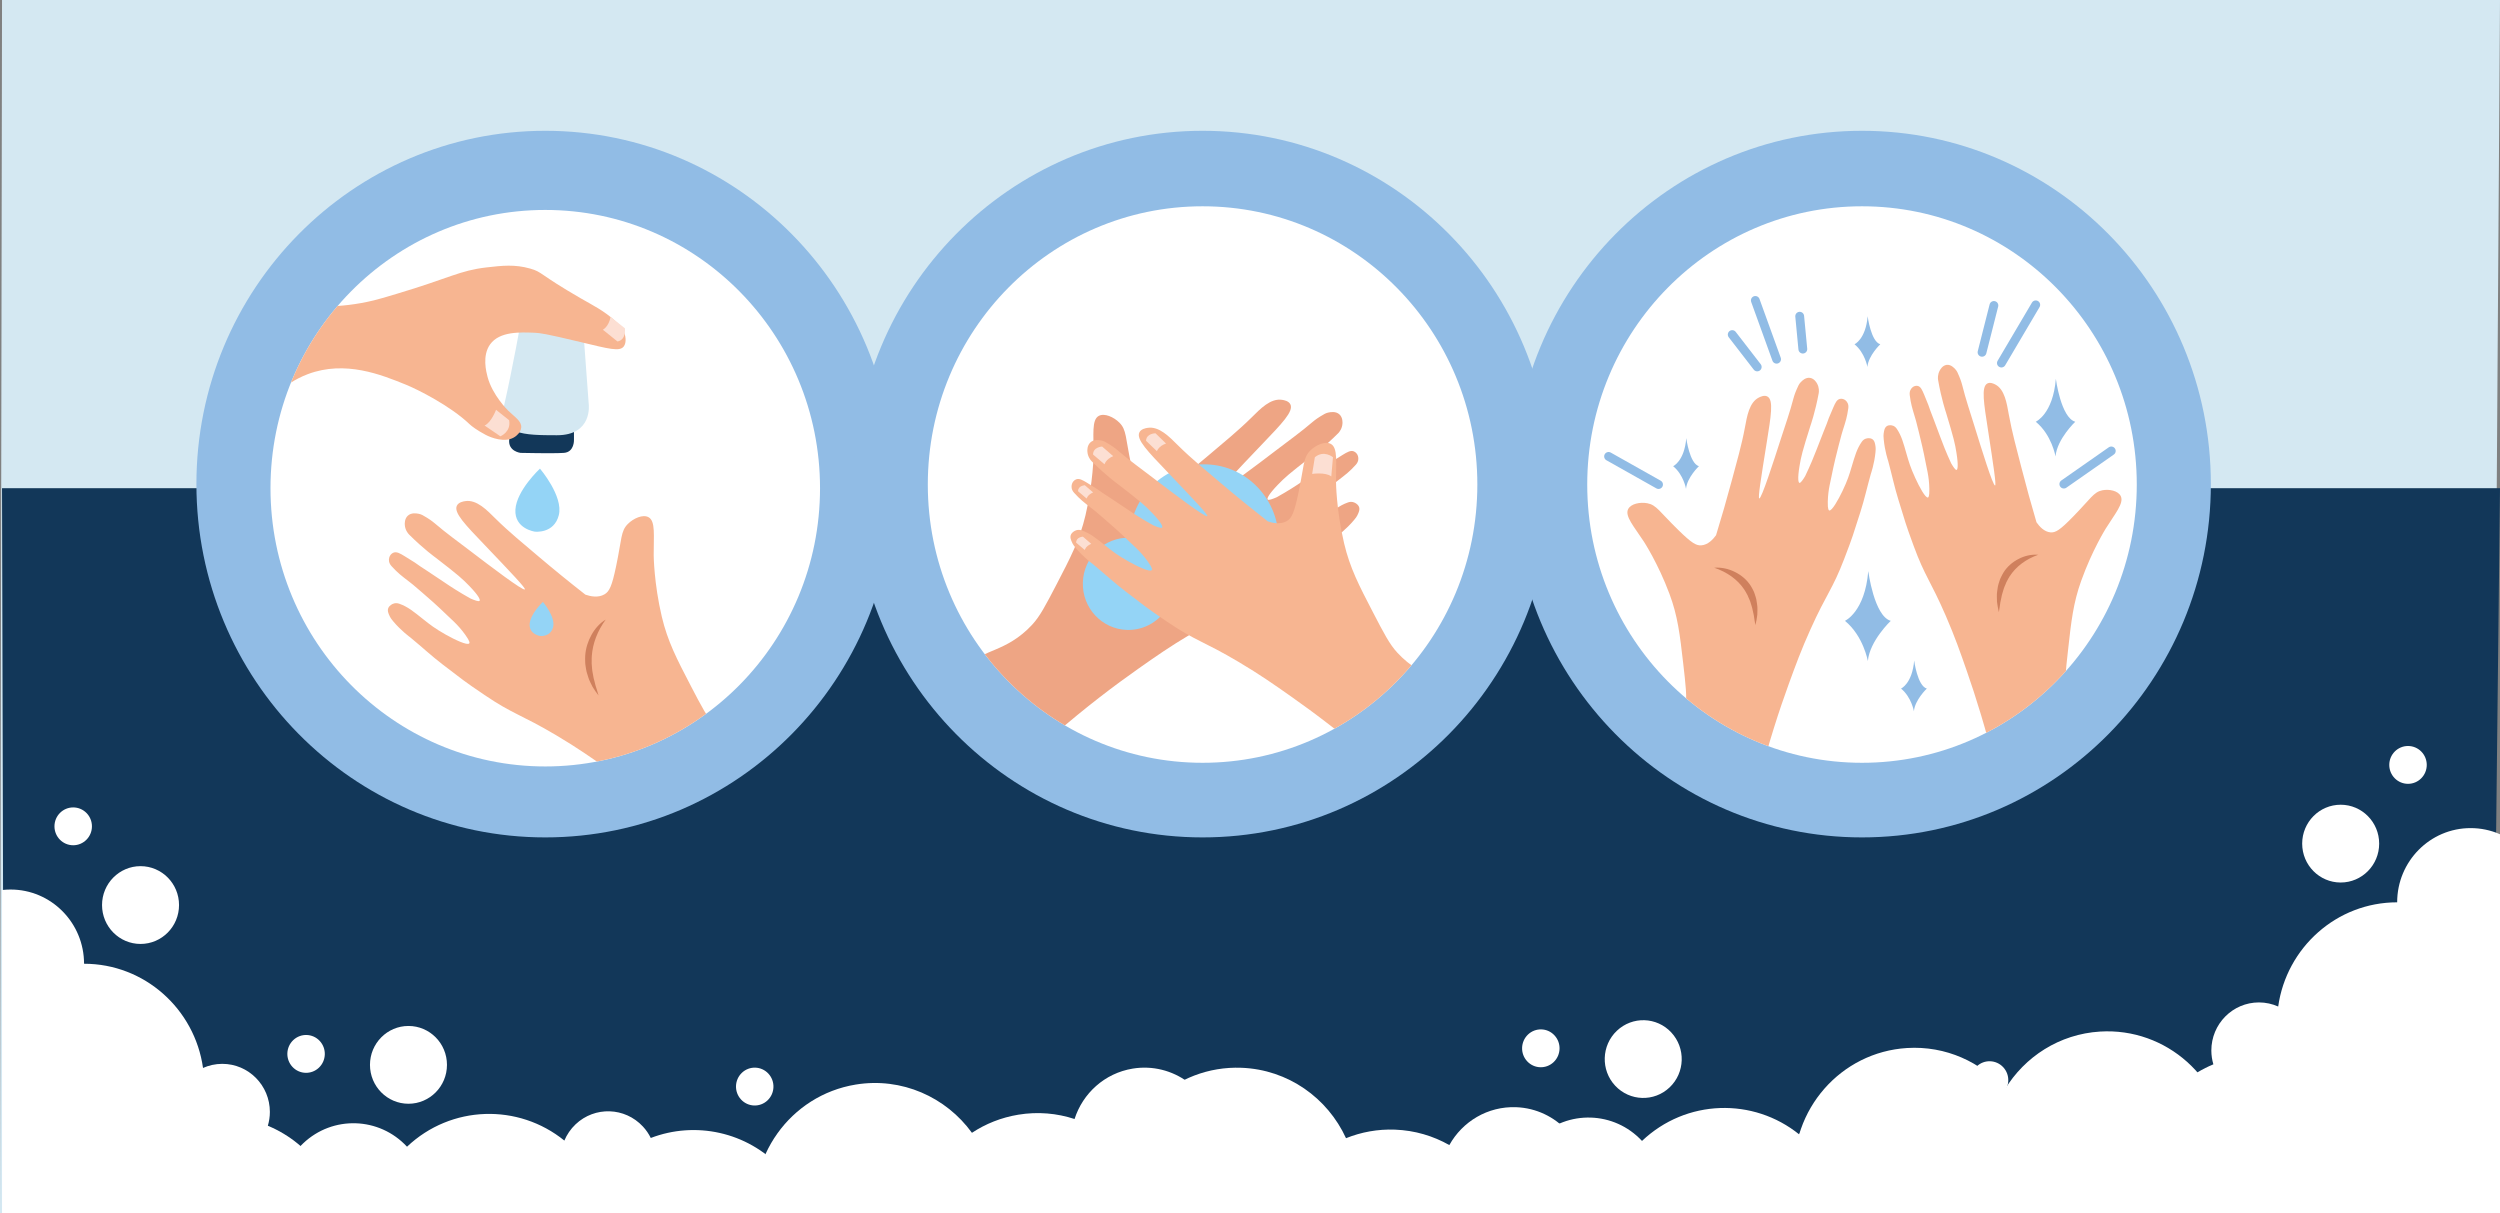 <?xml version="1.0" encoding="utf-8"?>
<!-- Generator: Adobe Illustrator 24.1.0, SVG Export Plug-In . SVG Version: 6.00 Build 0)  -->
<svg version="1.1" id="Laag_1" xmlns="http://www.w3.org/2000/svg" xmlns:xlink="http://www.w3.org/1999/xlink" x="0px" y="0px"
	 viewBox="0 0 566.93 275.15" style="enable-background:new 0 0 566.93 275.15;" xml:space="preserve">
<rect x="0" y="0" width="566.93" height="275.15" fill="#808080" stroke="none"/>
<style type="text/css">
	.st0{fill:#D4E8F2;}
	.st1{fill:#123759;}
	.st2{fill:#91BCE5;}
	.st3{fill:#FFFFFF;}
	.st4{clip-path:url(#SVGID_2_);}
	.st5{fill:#F7B591;}
	.st6{fill:#94D4F6;}
	.st7{fill:#FCDFD3;}
	.st8{fill:#CF805D;}
	.st9{clip-path:url(#SVGID_4_);}
	.st10{clip-path:url(#SVGID_4_);fill:none;stroke:#91BCE5;stroke-width:2;stroke-linecap:round;stroke-miterlimit:10;}
	.st11{clip-path:url(#SVGID_6_);}
	.st12{fill:#EEA584;}
	.st13{clip-path:url(#SVGID_8_);}
</style>
<g>
	<polygon class="st0" points="565.12,271.63 0,275.15 0.46,0 566.93,0 	"/>
	<polygon class="st1" points="566.93,110.71 0.46,110.71 0.87,270.76 565.12,271.63 	"/>
</g>
<g>
	<ellipse class="st2" cx="123.65" cy="109.78" rx="79.11" ry="80.12"/>
	<g>
		<ellipse class="st3" cx="123.65" cy="110.71" rx="62.31" ry="63.1"/>
		<g>
			<g>
				<defs>
					<ellipse id="SVGID_1_" cx="123.65" cy="110.71" rx="62.31" ry="63.1"/>
				</defs>
				<clipPath id="SVGID_2_">
					<use xlink:href="#SVGID_1_"  style="overflow:visible;"/>
				</clipPath>
				<g class="st4">
					<path class="st5" d="M175.04,173.43c-0.87-3.12-6.95-2.36-12.9-8.82c-1.75-1.9-3.01-4.32-5.53-9.16
						c-3.16-6.08-5.21-10.02-6.53-15.6c-1.79-7.6-1.84-13.91-1.84-13.91c-0.03-4.38,0.46-7.76-1.17-8.65
						c-1.29-0.71-3.43,0.26-4.69,1.53c-1.64,1.64-1.34,3.31-2.68,9.67c-0.94,4.46-1.51,5.63-2.6,6.28
						c-1.44,0.86-3.22,0.47-4.35,0.08c-3.51-2.74-7.09-5.65-10.72-8.73c-3.26-2.77-6.59-5.47-9.63-8.48
						c-1.96-1.94-4.31-4.43-6.95-3.99c-0.39,0.06-1.46,0.24-1.84,1.02c-0.79,1.59,1.98,4.4,6.28,8.9c6.24,6.54,9.35,9.81,9.13,10.09
						c-0.36,0.44-7.97-5.36-12.39-8.73c-2.71-2.07-5.48-4.05-8.07-6.28c-0.02-0.02-0.71-0.61-1.73-1.24
						c-0.84-0.52-1.27-0.78-1.9-0.9c-0.43-0.08-1.64-0.32-2.46,0.45c-0.76,0.72-0.69,1.83-0.67,2.09c0.07,1.09,0.68,1.88,0.95,2.15
						c3.27,3.28,6.04,5.26,6.04,5.26c5.22,4.02,6.09,4.82,7.64,6.42c2.23,2.31,2.48,3.14,2.34,3.36c-0.17,0.26-1.18-0.12-2.07-0.51
						c-2.53-1.41-4.5-2.69-5.86-3.62c-3.38-2.3-5.04-3.32-5.56-3.69c-0.91-0.65-1.21-0.89-3.54-2.3c-1.03-0.63-1.79-1.07-2.51-0.79
						c-0.47,0.18-0.82,0.63-0.95,1.07c-0.16,0.55-0.15,1.26,0.5,1.98c1.44,1.58,2.22,2.16,4.19,3.67c0.06,0.04,0.88,0.67,2.76,2.32
						c2.07,1.81,3.31,2.88,4.06,3.62c2.59,2.54,3.91,3.45,5.74,5.99c1.11,1.54,0.96,1.84,0.89,1.92c-0.43,0.54-3.32-0.85-5.33-1.98
						c-2.47-1.39-3.56-2.26-5.05-3.44c-2.29-1.82-3.5-2.85-5.47-3.56c-0.91-0.33-1.58,0.02-1.92,0.27c-1,0.71-0.68,1.59-0.48,2.1
						c0.33,0.86,0.77,1.33,0.99,1.6c1.84,2.2,3.86,3.64,3.86,3.64c2.71,2.23,4.8,4.2,7.34,6.14c4.73,3.6,4.48,3.53,9.52,6.94
						c6.56,4.44,8.19,4.35,16.3,9.16c4.72,2.8,7.94,5.06,11.84,7.8c5.35,3.76,11.95,8.73,19.2,15.04
						C173.28,180.32,175.71,175.82,175.04,173.43z"/>
					<g>
						<g>
							<path class="st6" d="M122.45,106.27c0,0,5.36,6.28,4.27,10.56c-1.09,4.28-5.44,3.73-5.44,3.73s-4.65-0.64-4.4-5
								C117.14,111.19,122.45,106.27,122.45,106.27z"/>
							<path class="st6" d="M123.12,136.5c0,0,2.9,3.39,2.31,5.7c-0.59,2.31-2.94,2.02-2.94,2.02s-2.51-0.34-2.38-2.7
								C120.25,139.15,123.12,136.5,123.12,136.5z"/>
						</g>
						<g>
							<path class="st1" d="M130.16,96.71v3.05c0,0,0.11,2.77-2.29,2.94c-2.4,0.17-9.83,0-9.83,0s-2.82-0.32-2.57-2.96
								c0.25-2.64,0.22-3.03,0.22-3.03H130.16z"/>
							<path class="st0" d="M132.08,72.35l1.43,19.3c0,0,0.95,7.07-7.24,7.05c-7.29-0.02-13.54,0.03-11.86-7.18
								c1.67-7.21,3.94-19.76,3.94-19.76L132.08,72.35z"/>
						</g>
					</g>
					<path class="st5" d="M141.45,78.57c0.68-0.88,0.46-2.59-0.13-3.68c-0.54-0.98-1-1.37-1.93-2.21c-2.53-2.28-4.94-3.44-7.78-5.08
						c-9.4-5.43-8.55-5.89-11.36-6.69c-3.52-1-6.3-0.68-9.91-0.27c-6.16,0.71-8.19,2.36-20.47,6.02c-2.69,0.8-4.04,1.2-5.15,1.47
						c-15.74,3.8-25.62-1.87-28.53,1.74c-1.62,2.01-1.07,6.87,7.13,18.86c1.36-1.17,3.52-2.76,6.47-3.88
						c8.5-3.21,16.71,0.13,22.32,2.41c2.6,1.06,10.04,4.78,14.4,8.96c0.43,0.41,1.63,1.34,3.66,2.41c1.07,0.56,4.43,1.96,6.64,0.4
						c0.2-0.14,1.31-0.93,1.39-2.11c0.09-1.42-1.42-2.31-2.97-3.81c-0.16-0.16-3.56-3.51-4.66-7.62c-0.3-1.15-1.28-4.84,0.59-7.42
						c2.14-2.94,6.75-2.75,10.1-2.61c1.16,0.05,2.36,0.18,10.4,2.11C138.08,79.11,140.51,79.79,141.45,78.57z"/>
				</g>
			</g>
			<g>
				<path class="st7" d="M112.49,92.93c0,0-1.05,2.87-2.6,3.57l3.58,2.44c0,0,2.47-0.97,1.99-3.64L112.49,92.93z"/>
				<path class="st7" d="M136.71,74.77c0,0,1.33-0.64,1.75-2.9l3.25,2.57c0,0,0.38,2.6-1.68,3L136.71,74.77z"/>
			</g>
			<path class="st8" d="M137.36,140.5c-1.85,2.55-2.96,5.37-3.16,8.31c-0.04,0.36-0.01,0.73-0.02,1.1c0,0.18-0.02,0.37-0.01,0.55
				l0.05,0.55c0.04,0.37,0.04,0.74,0.1,1.11c0.08,0.37,0.14,0.73,0.2,1.11c0.04,0.38,0.15,0.74,0.25,1.11l0.28,1.12
				c0.22,0.74,0.49,1.47,0.68,2.25c-0.49-0.62-0.94-1.27-1.36-1.96c-0.33-0.72-0.76-1.42-0.98-2.2c-0.13-0.39-0.25-0.78-0.36-1.17
				c-0.1-0.39-0.15-0.81-0.22-1.21c-0.07-0.41-0.12-0.81-0.11-1.23c0-0.41-0.03-0.83,0.01-1.24c0.1-1.66,0.62-3.28,1.41-4.71
				C134.9,142.57,136,141.32,137.36,140.5z"/>
		</g>
	</g>
</g>
<g>
	<g>
		<ellipse class="st2" cx="422.25" cy="109.78" rx="79.11" ry="80.12"/>
		<g>
			<ellipse class="st3" cx="422.25" cy="109.88" rx="62.31" ry="63.1"/>
			<g>
				<defs>
					<ellipse id="SVGID_3_" cx="422.25" cy="109.88" rx="62.31" ry="63.1"/>
				</defs>
				<clipPath id="SVGID_4_">
					<use xlink:href="#SVGID_3_"  style="overflow:visible;"/>
				</clipPath>
				<g class="st9">
					<g>
						<path class="st5" d="M377,174.26c-0.95-2.9,4.05-5.59,5.23-13.83c0.35-2.42,0.05-4.99-0.54-10.11
							c-0.74-6.44-1.22-10.62-3.11-15.67c-2.57-6.88-5.79-11.82-5.79-11.82c-2.24-3.42-4.36-5.78-3.58-7.36
							c0.62-1.25,2.74-1.65,4.35-1.35c2.09,0.39,2.72,1.86,7.03,6.07c3.02,2.96,4.06,3.56,5.21,3.48c1.53-0.11,2.68-1.37,3.35-2.29
							c1.24-4.03,2.45-8.23,3.62-12.59c1.04-3.91,2.18-7.81,2.92-11.8c0.48-2.57,0.98-5.77,3.21-6.86c0.33-0.16,1.23-0.6,1.92-0.2
							c1.42,0.81,0.77,4.49-0.16,10.32c-1.36,8.46-2.03,12.69-1.71,12.78c0.5,0.15,3.28-8.48,4.89-13.49
							c0.99-3.07,2.07-6.11,2.88-9.24c0.01-0.03,0.22-0.86,0.67-1.9c0.37-0.86,0.56-1.3,0.97-1.73c0.29-0.3,1.08-1.13,2.1-0.98
							c0.95,0.15,1.47,1.05,1.59,1.27c0.51,0.89,0.45,1.83,0.39,2.18c-0.79,4.32-1.87,7.36-1.87,7.36
							c-1.88,5.95-2.13,7.04-2.48,9.13c-0.5,3-0.26,3.79-0.04,3.87c0.26,0.11,0.83-0.73,1.3-1.51c1.19-2.46,2.02-4.53,2.58-5.98
							c1.37-3.62,2.11-5.3,2.31-5.88c0.35-1,0.46-1.35,1.49-3.7c0.46-1.05,0.8-1.8,1.5-1.97c0.45-0.11,0.95,0.05,1.27,0.32
							c0.41,0.34,0.77,0.9,0.64,1.81c-0.28,2.01-0.57,2.88-1.28,5.12c-0.02,0.06-0.32,0.99-0.9,3.3c-0.63,2.53-1.02,4.03-1.21,5.01
							c-0.65,3.37-1.18,4.79-1.26,7.76c-0.04,1.8,0.23,1.95,0.32,1.98c0.6,0.19,2.08-2.45,3.02-4.42c1.15-2.42,1.54-3.68,2.05-5.41
							c0.8-2.66,1.19-4.11,2.31-5.73c0.52-0.75,1.21-0.83,1.59-0.83c1.13,0.01,1.34,0.87,1.45,1.38c0.19,0.85,0.11,1.45,0.08,1.78
							c-0.26,2.7-1.05,4.92-1.05,4.92c-0.9,3.19-1.47,5.86-2.4,8.74c-1.73,5.36-1.58,5.17-3.64,10.54c-2.68,7-3.97,7.81-7.63,15.93
							c-2.13,4.72-3.41,8.23-4.95,12.46c-2.12,5.82-4.55,13.25-6.8,22.08C381.9,178.67,377.73,176.48,377,174.26z"/>
						<path class="st8" d="M388.73,128.74c2.94,1,5.28,2.66,6.8,4.92c0.2,0.27,0.34,0.59,0.52,0.88c0.08,0.15,0.18,0.29,0.25,0.45
							l0.2,0.48c0.13,0.32,0.3,0.62,0.41,0.96c0.09,0.34,0.2,0.68,0.31,1.01c0.13,0.33,0.18,0.69,0.26,1.04l0.24,1.07
							c0.12,0.73,0.19,1.47,0.36,2.22c0.19-0.78,0.34-1.58,0.43-2.37c0-0.78,0.09-1.59-0.05-2.35c-0.05-0.39-0.11-0.77-0.18-1.15
							c-0.08-0.38-0.22-0.74-0.33-1.11c-0.11-0.37-0.25-0.73-0.44-1.06c-0.19-0.33-0.35-0.69-0.57-1c-0.85-1.29-2.07-2.31-3.48-3.01
							C392.04,129,390.41,128.62,388.73,128.74z"/>
					</g>
				</g>
				<g class="st9">
					<g>
						<path class="st5" d="M473.47,171.32c0.91-2.9-3.88-5.59-5.01-13.83c-0.33-2.42-0.05-4.99,0.52-10.11
							c0.71-6.44,1.17-10.62,2.98-15.67c2.46-6.88,5.55-11.82,5.55-11.82c2.14-3.42,4.18-5.78,3.43-7.36
							c-0.59-1.25-2.63-1.65-4.17-1.35c-2,0.39-2.61,1.86-6.74,6.07c-2.89,2.96-3.89,3.56-5,3.48c-1.47-0.11-2.57-1.37-3.21-2.29
							c-1.19-4.03-2.35-8.23-3.47-12.59c-1-3.91-2.08-7.81-2.8-11.8c-0.46-2.57-0.94-5.77-3.08-6.86c-0.31-0.16-1.18-0.6-1.84-0.2
							c-1.36,0.81-0.74,4.49,0.16,10.32c1.3,8.46,1.94,12.69,1.64,12.78c-0.48,0.15-3.14-8.48-4.69-13.49
							c-0.95-3.07-1.98-6.11-2.76-9.24c-0.01-0.03-0.21-0.86-0.64-1.9c-0.35-0.86-0.54-1.3-0.93-1.73c-0.27-0.3-1.03-1.13-2.01-0.98
							c-0.91,0.15-1.41,1.05-1.52,1.27c-0.49,0.89-0.44,1.83-0.37,2.18c0.75,4.32,1.79,7.36,1.79,7.36c1.8,5.95,2.04,7.04,2.37,9.13
							c0.48,3,0.25,3.79,0.04,3.87c-0.25,0.11-0.8-0.73-1.25-1.51c-1.14-2.46-1.94-4.53-2.47-5.98c-1.32-3.62-2.02-5.3-2.22-5.88
							c-0.34-1-0.44-1.35-1.43-3.7c-0.44-1.05-0.77-1.8-1.43-1.97c-0.43-0.11-0.91,0.05-1.22,0.32c-0.39,0.34-0.73,0.9-0.61,1.81
							c0.26,2.01,0.55,2.88,1.22,5.12c0.02,0.06,0.31,0.99,0.86,3.3c0.6,2.53,0.98,4.03,1.16,5.01c0.63,3.37,1.13,4.79,1.2,7.76
							c0.04,1.8-0.22,1.95-0.3,1.98c-0.58,0.19-1.99-2.45-2.89-4.42c-1.11-2.42-1.47-3.68-1.97-5.41c-0.76-2.66-1.14-4.11-2.21-5.73
							c-0.5-0.75-1.16-0.83-1.52-0.83c-1.08,0.01-1.28,0.87-1.39,1.38c-0.18,0.85-0.1,1.45-0.07,1.78c0.24,2.7,1.01,4.92,1.01,4.92
							c0.86,3.19,1.41,5.86,2.3,8.74c1.66,5.36,1.51,5.17,3.48,10.54c2.57,7,3.8,7.81,7.32,15.93c2.04,4.72,3.27,8.23,4.74,12.46
							c2.03,5.82,4.36,13.25,6.52,22.08C468.78,175.73,472.77,173.54,473.47,171.32z"/>
						<path class="st8" d="M462.23,125.8c-2.81,1-5.06,2.66-6.51,4.92c-0.19,0.27-0.33,0.59-0.5,0.88
							c-0.08,0.15-0.17,0.29-0.24,0.45l-0.19,0.48c-0.13,0.32-0.29,0.62-0.39,0.96c-0.09,0.34-0.19,0.68-0.3,1.01
							c-0.13,0.33-0.18,0.69-0.25,1.04l-0.23,1.07c-0.12,0.73-0.18,1.47-0.34,2.22c-0.18-0.78-0.32-1.58-0.42-2.37
							c0-0.78-0.09-1.59,0.04-2.35c0.05-0.39,0.1-0.77,0.17-1.15c0.07-0.38,0.21-0.74,0.32-1.11c0.11-0.37,0.24-0.73,0.43-1.06
							c0.18-0.33,0.33-0.69,0.54-1c0.81-1.29,1.99-2.31,3.34-3.01C459.06,126.06,460.62,125.68,462.23,125.8z"/>
					</g>
				</g>
				<line class="st10" x1="398.49" y1="83.21" x2="392.82" y2="75.87"/>
				<line class="st10" x1="402.88" y1="81.46" x2="398.06" y2="68.13"/>
				<line class="st10" x1="408.83" y1="79.17" x2="408.12" y2="71.71"/>
				<line class="st10" x1="449.47" y1="79.89" x2="452.16" y2="69.27"/>
				<line class="st10" x1="453.86" y1="82.33" x2="461.65" y2="69.13"/>
				<line class="st10" x1="468.02" y1="109.78" x2="478.78" y2="102.26"/>
				<line class="st10" x1="376.11" y1="109.88" x2="364.78" y2="103.5"/>
			</g>
			<g>
				<path class="st2" d="M418.38,140.79c0,0,4.53-2.01,5.29-11.28c0,0,1.32,10.2,5.1,11.28c0,0-4.78,4.53-5.19,9.11
					C423.57,149.91,422.59,144.24,418.38,140.79z"/>
				<path class="st2" d="M461.65,95.64c0,0,3.91-1.73,4.56-9.73c0,0,1.14,8.79,4.4,9.73c0,0-4.12,3.9-4.48,7.86
					C466.13,103.5,465.29,98.61,461.65,95.64z"/>
				<path class="st2" d="M379.42,105.72c0,0,2.55-1.13,2.98-6.36c0,0,0.75,5.75,2.87,6.36c0,0-2.7,2.55-2.93,5.14
					C382.35,110.86,381.8,107.66,379.42,105.72z"/>
				<path class="st2" d="M431.1,156.15c0,0,2.55-1.13,2.98-6.36c0,0,0.74,5.75,2.87,6.36c0,0-2.7,2.55-2.93,5.14
					C434.02,161.29,433.47,158.09,431.1,156.15z"/>
				<path class="st2" d="M420.55,78.07c0,0,2.55-1.13,2.98-6.36c0,0,0.74,5.75,2.87,6.36c0,0-2.7,2.55-2.93,5.14
					C423.48,83.21,422.93,80.01,420.55,78.07z"/>
			</g>
		</g>
	</g>
</g>
<g>
	<g>
		<ellipse class="st2" cx="272.71" cy="109.78" rx="79.11" ry="80.12"/>
		<g>
			<ellipse class="st3" cx="272.71" cy="109.88" rx="62.31" ry="63.1"/>
			<g>
				<defs>
					<ellipse id="SVGID_5_" cx="272.71" cy="109.88" rx="62.31" ry="63.1"/>
				</defs>
				<clipPath id="SVGID_6_">
					<use xlink:href="#SVGID_5_"  style="overflow:visible;"/>
				</clipPath>
				<g class="st11">
					<path class="st12" d="M221.19,150.46c0.87-3.12,6.95-2.36,12.9-8.82c1.75-1.9,3.01-4.32,5.53-9.16
						c3.16-6.08,5.21-10.02,6.53-15.6c1.8-7.6,1.84-13.91,1.84-13.91c0.03-4.38-0.46-7.76,1.17-8.65c1.29-0.71,3.43,0.26,4.69,1.53
						c1.64,1.64,1.34,3.31,2.68,9.67c0.94,4.46,1.51,5.63,2.6,6.28c1.44,0.86,3.22,0.47,4.35,0.08c3.51-2.74,7.09-5.65,10.72-8.73
						c3.26-2.77,6.59-5.47,9.63-8.48c1.96-1.94,4.31-4.43,6.95-3.99c0.39,0.06,1.46,0.24,1.84,1.02c0.79,1.59-1.98,4.4-6.28,8.9
						c-6.24,6.54-9.35,9.81-9.13,10.09c0.36,0.44,7.97-5.36,12.39-8.73c2.71-2.07,5.48-4.05,8.07-6.28
						c0.02-0.02,0.71-0.61,1.73-1.24c0.84-0.52,1.27-0.78,1.9-0.9c0.43-0.08,1.64-0.32,2.46,0.45c0.76,0.72,0.69,1.83,0.67,2.09
						c-0.07,1.09-0.68,1.88-0.95,2.15c-3.27,3.28-6.04,5.26-6.04,5.26c-5.22,4.02-6.09,4.82-7.64,6.42
						c-2.23,2.31-2.48,3.14-2.34,3.36c0.17,0.26,1.18-0.12,2.07-0.51c2.53-1.41,4.5-2.69,5.86-3.62c3.38-2.3,5.04-3.31,5.56-3.69
						c0.91-0.65,1.21-0.89,3.54-2.3c1.03-0.63,1.79-1.07,2.51-0.79c0.47,0.18,0.82,0.63,0.95,1.07c0.16,0.55,0.15,1.26-0.5,1.98
						c-1.44,1.58-2.22,2.16-4.19,3.67c-0.06,0.04-0.88,0.67-2.76,2.32c-2.07,1.81-3.31,2.88-4.06,3.62
						c-2.59,2.54-3.91,3.45-5.74,5.99c-1.11,1.54-0.96,1.84-0.89,1.92c0.43,0.54,3.32-0.85,5.33-1.98c2.47-1.39,3.56-2.26,5.05-3.44
						c2.29-1.82,3.5-2.85,5.47-3.56c0.91-0.33,1.58,0.02,1.92,0.27c1,0.71,0.68,1.59,0.48,2.1c-0.33,0.86-0.77,1.33-0.99,1.6
						c-1.84,2.2-3.86,3.64-3.86,3.64c-2.71,2.23-4.8,4.2-7.34,6.14c-4.73,3.6-4.48,3.53-9.52,6.94c-6.56,4.44-8.19,4.35-16.3,9.16
						c-4.72,2.8-7.94,5.06-11.84,7.8c-5.35,3.76-11.95,8.73-19.2,15.04C222.96,157.35,220.52,152.85,221.19,150.46z"/>
					<path class="st6" d="M273.51,105.3c-9.33-0.26-17.1,7.19-17.35,16.64c-5.7-0.16-10.45,4.4-10.6,10.17
						c-0.16,5.77,4.34,10.58,10.04,10.74c4.01,0.11,7.53-2.11,9.33-5.44c2.28,1.27,4.88,2.02,7.66,2.1
						c9.33,0.26,17.1-7.19,17.35-16.64C290.19,113.42,282.84,105.55,273.51,105.3z"/>
					<g>
						<path class="st5" d="M329.75,156.81c-0.87-3.12-6.94-2.36-12.89-8.82c-1.75-1.9-3.01-4.32-5.52-9.16
							c-3.16-6.08-5.21-10.02-6.53-15.6c-1.79-7.6-1.84-13.91-1.84-13.91c-0.03-4.38,0.46-7.76-1.17-8.65
							c-1.29-0.71-3.43,0.26-4.69,1.53c-1.64,1.64-1.33,3.31-2.68,9.67c-0.94,4.46-1.51,5.63-2.59,6.28
							c-1.44,0.86-3.22,0.47-4.35,0.08c-3.5-2.74-7.08-5.65-10.71-8.73c-3.26-2.77-6.59-5.47-9.62-8.48
							c-1.96-1.94-4.31-4.43-6.94-3.99c-0.39,0.06-1.46,0.24-1.84,1.02c-0.79,1.59,1.98,4.4,6.28,8.9
							c6.23,6.54,9.35,9.81,9.12,10.09c-0.36,0.44-7.97-5.36-12.38-8.73c-2.71-2.07-5.48-4.05-8.06-6.28
							c-0.02-0.02-0.71-0.61-1.73-1.24c-0.84-0.52-1.27-0.78-1.9-0.9c-0.43-0.08-1.64-0.32-2.45,0.45
							c-0.76,0.72-0.69,1.83-0.67,2.09c0.07,1.09,0.68,1.88,0.95,2.15c3.27,3.28,6.04,5.26,6.04,5.26c5.22,4.02,6.09,4.82,7.63,6.42
							c2.23,2.31,2.48,3.14,2.34,3.36c-0.17,0.26-1.18-0.12-2.06-0.51c-2.52-1.41-4.5-2.69-5.86-3.62c-3.38-2.3-5.03-3.31-5.56-3.69
							c-0.91-0.65-1.21-0.89-3.53-2.3c-1.03-0.63-1.79-1.07-2.51-0.79c-0.47,0.18-0.82,0.63-0.95,1.07
							c-0.16,0.55-0.15,1.26,0.5,1.98c1.44,1.58,2.22,2.16,4.18,3.67c0.06,0.04,0.88,0.67,2.76,2.32c2.06,1.81,3.3,2.88,4.06,3.62
							c2.59,2.54,3.9,3.45,5.73,5.99c1.11,1.54,0.96,1.84,0.89,1.92c-0.43,0.54-3.32-0.85-5.33-1.98c-2.47-1.39-3.56-2.26-5.05-3.44
							c-2.29-1.82-3.5-2.85-5.47-3.56c-0.91-0.33-1.57,0.02-1.91,0.27c-1,0.71-0.68,1.59-0.48,2.1c0.33,0.86,0.76,1.33,0.99,1.6
							c1.83,2.2,3.86,3.64,3.86,3.64c2.7,2.23,4.8,4.2,7.34,6.14c4.73,3.6,4.48,3.53,9.51,6.94c6.55,4.44,8.19,4.35,16.29,9.16
							c4.71,2.8,7.94,5.06,11.83,7.8c5.35,3.76,11.94,8.73,19.19,15.04C327.98,163.7,330.41,159.2,329.75,156.81z"/>
						<g>
							<path class="st7" d="M297.56,107.47c0,0,2.99-0.46,4.34,0.57l0.38-4.35c0,0-2.03-1.72-4.11,0L297.56,107.47z"/>
							<path class="st7" d="M262.36,102.32c0,0,0.35-1.15,2.06-1.74l-2.38-2.32c0,0-2.08-0.01-2.15,1.7L262.36,102.32z"/>
							<path class="st7" d="M250.48,105.29c0,0,0.29-1.16,1.96-1.85l-2.51-2.18c0,0-2.07,0.11-2.05,1.82L250.48,105.29z"/>
							<path class="st7" d="M246.42,113.06c0,0,0.21-0.87,1.47-1.39l-1.88-1.63c0,0-1.55,0.08-1.54,1.36L246.42,113.06z"/>
							<path class="st7" d="M245.99,124.72c0,0,0.21-0.87,1.47-1.39l-1.88-1.63c0,0-1.55,0.08-1.54,1.36L245.99,124.72z"/>
						</g>
					</g>
				</g>
			</g>
		</g>
	</g>
</g>
<g>
	<defs>
		<rect id="SVGID_7_" x="0.46" y="109.57" width="566.47" height="173.9"/>
	</defs>
	<clipPath id="SVGID_8_">
		<use xlink:href="#SVGID_7_"  style="overflow:visible;"/>
	</clipPath>
	<g class="st13">
		<g>
			<ellipse class="st3" cx="31.87" cy="205.24" rx="8.73" ry="8.82"/>
			<path class="st3" d="M60.74,255.29c0.29-0.99,0.46-2.04,0.46-3.13c0-6.03-4.83-10.91-10.8-10.91c-1.55,0-3.03,0.34-4.36,0.93
				c-1.88-13.35-13.24-23.63-26.98-23.63c0-9.29-7.46-16.83-16.66-16.83c-9.2,0-16.66,7.53-16.66,16.83
				c0,6.53,3.68,12.18,9.06,14.97c-1.92,3.77-3,8.03-3,12.56c0,3.97,0.84,7.74,2.33,11.15c-8.85,4.55-14.91,13.83-14.91,24.55
				c0,15.21,12.2,27.53,27.26,27.53c9.24,0,17.4-4.65,22.33-11.75c4.98,6.52,12.8,10.73,21.59,10.73
				c15.05,0,27.26-12.33,27.26-27.53C77.65,269.26,70.66,259.4,60.74,255.29z"/>
			<ellipse class="st3" cx="16.6" cy="187.39" rx="4.25" ry="4.29"/>
			<ellipse class="st3" cx="85.84" cy="263.07" rx="4.25" ry="4.29"/>
		</g>
		<g>
			<ellipse class="st3" cx="92.63" cy="241.48" rx="8.73" ry="8.82"/>
			<path class="st3" d="M147.58,258.06c-0.46-0.93-1.05-1.81-1.79-2.6c-4.08-4.4-10.91-4.62-15.26-0.5
				c-1.13,1.07-1.98,2.34-2.55,3.69c-10.41-8.45-25.65-8.1-35.68,1.39c-6.29-6.78-16.83-7.13-23.54-0.77
				c-6.71,6.35-7.06,17-0.77,23.78c4.42,4.76,10.93,6.35,16.75,4.67c1.15,4.07,3.25,7.94,6.31,11.24c2.69,2.9,5.85,5.07,9.25,6.52
				c-3.38,9.43-1.52,20.39,5.73,28.21c10.29,11.1,27.54,11.66,38.53,1.27c6.74-6.38,9.55-15.41,8.34-24
				c8.05,1.32,16.6-1.01,23.02-7.08c10.99-10.4,11.55-27.82,1.26-38.92C169.37,256.57,157.6,254.21,147.58,258.06z"/>
			<path class="st3" d="M72.51,236.06c1.6,1.73,1.52,4.44-0.2,6.07c-1.71,1.62-4.4,1.53-6-0.2c-1.6-1.73-1.52-4.44,0.2-6.07
				C68.22,234.25,70.91,234.33,72.51,236.06z"/>
			<path class="st3" d="M174.25,243.47c1.6,1.73,1.52,4.44-0.2,6.07c-1.71,1.62-4.4,1.53-6-0.2c-1.6-1.73-1.52-4.44,0.2-6.07
				C169.96,241.65,172.65,241.74,174.25,243.47z"/>
		</g>
		<g>
			<ellipse class="st3" cx="277.28" cy="286.19" rx="8.73" ry="8.82"/>
			<path class="st3" d="M232.99,323c1.02,0.13,2.07,0.13,3.13-0.05c5.89-0.96,9.89-6.57,8.93-12.52c-0.25-1.55-0.81-2.96-1.61-4.2
				c12.75-4.01,20.96-16.98,18.76-30.68c9.08-1.49,15.25-10.13,13.77-19.3c-1.47-9.17-10.03-15.4-19.11-13.92
				c-6.38,1.05-11.32,5.62-13.18,11.43c-3.99-1.31-8.33-1.71-12.75-0.98c-3.88,0.64-7.43,2.07-10.52,4.11
				c-5.86-8.09-15.9-12.66-26.37-10.94c-14.86,2.44-24.95,16.58-22.54,31.59c1.48,9.21,7.33,16.61,15.06,20.38
				c-5.58,6.01-8.44,14.48-7.03,23.24c2.41,15.01,16.41,25.2,31.27,22.77C222.05,342.1,230.56,333.55,232.99,323z"/>
			<path class="st3" d="M292.95,272.34c-2.32,0.38-4.5-1.21-4.87-3.55c-0.38-2.34,1.2-4.54,3.51-4.92c2.32-0.38,4.5,1.21,4.87,3.55
				C296.84,269.76,295.27,271.96,292.95,272.34z"/>
			<path class="st3" d="M230.09,353.5c-2.32,0.38-4.5-1.21-4.87-3.55c-0.38-2.34,1.2-4.54,3.51-4.92c2.32-0.38,4.5,1.21,4.87,3.55
				C233.98,350.92,232.41,353.12,230.09,353.5z"/>
		</g>
		<g>
			<path class="st3" d="M448.48,339.92c-0.29-4.86,3.37-9.04,8.18-9.34c4.81-0.3,8.95,3.4,9.24,8.26c0.29,4.86-3.37,9.04-8.18,9.34
				C452.91,348.47,448.78,344.78,448.48,339.92z"/>
			<path class="st3" d="M425.35,291.2c-0.23,1.01-0.33,2.07-0.27,3.15c0.36,6.01,5.48,10.59,11.44,10.22c1.55-0.1,3-0.52,4.29-1.2
				c2.68,13.21,14.64,22.77,28.35,21.92c0.56,9.28,8.46,16.34,17.64,15.77c9.18-0.57,16.17-8.55,15.61-17.82
				c-0.39-6.52-4.41-11.93-9.95-14.39c1.68-3.88,2.51-8.2,2.24-12.72c-0.24-3.96-1.3-7.67-3-10.98c8.56-5.09,14.05-14.72,13.4-25.42
				c-0.92-15.18-13.84-26.73-28.87-25.8c-9.22,0.57-17.09,5.71-21.58,13.11c-5.37-6.21-13.42-9.92-22.19-9.38
				c-15.03,0.93-26.46,13.98-25.54,29.16C407.63,278.3,415.2,287.7,425.35,291.2z"/>
			<path class="st3" d="M469.27,356.51c-0.14-2.37,1.64-4.4,3.98-4.54c2.34-0.14,4.36,1.66,4.5,4.02c0.14,2.37-1.64,4.4-3.98,4.54
				C471.43,360.68,469.42,358.88,469.27,356.51z"/>
			<path class="st3" d="M395.6,285.24c-0.14-2.37,1.64-4.4,3.98-4.54c2.34-0.14,4.36,1.66,4.5,4.02c0.14,2.37-1.64,4.4-3.98,4.54
				C397.75,289.41,395.74,287.61,395.6,285.24z"/>
		</g>
		<g>
			<path class="st3" d="M379,234.13c3.3,3.55,3.13,9.13-0.38,12.46c-3.51,3.34-9.03,3.16-12.34-0.38s-3.13-9.13,0.38-12.46
				C370.18,230.41,375.7,230.58,379,234.13z"/>
			<path class="st3" d="M427.62,256.65c-0.46-0.93-1.05-1.8-1.79-2.6c-4.09-4.39-10.92-4.6-15.26-0.48
				c-1.13,1.07-1.98,2.34-2.54,3.7c-10.42-8.43-25.66-8.05-35.67,1.46c-6.3-6.77-16.84-7.1-23.55-0.73
				c-6.7,6.37-7.03,17.02-0.73,23.79c4.43,4.76,10.94,6.33,16.76,4.64c1.16,4.07,3.26,7.93,6.33,11.23
				c2.69,2.89,5.86,5.06,9.26,6.51c-3.36,9.44-1.49,20.39,5.78,28.2c10.31,11.08,27.56,11.62,38.53,1.2
				c6.73-6.39,9.52-15.43,8.3-24.01c8.06,1.3,16.6-1.04,23-7.12c10.97-10.42,11.5-27.84,1.19-38.92
				C449.41,255.13,437.64,252.78,427.62,256.65z"/>
			<path class="st3" d="M352.51,234.79c1.61,1.73,1.52,4.44-0.19,6.07c-1.71,1.62-4.4,1.54-6-0.19c-1.61-1.73-1.52-4.44,0.19-6.07
				C348.22,232.98,350.91,233.06,352.51,234.79z"/>
			<path class="st3" d="M454.27,242.01c1.61,1.73,1.52,4.44-0.19,6.07c-1.71,1.62-4.4,1.54-6-0.19c-1.61-1.73-1.52-4.44,0.19-6.07
				C449.98,240.2,452.66,240.29,454.27,242.01z"/>
		</g>
		<g>
			<ellipse class="st3" cx="355.26" cy="298.14" rx="8.73" ry="8.82"/>
			<path class="st3" d="M304.67,325.41c0.97,0.33,2,0.54,3.08,0.58c5.96,0.23,10.97-4.47,11.2-10.49c0.06-1.57-0.22-3.07-0.76-4.44
				c13.28-1.4,23.87-12.48,24.38-26.35c9.19,0.35,16.93-6.9,17.27-16.18c0.34-9.29-6.83-17.1-16.02-17.45
				c-6.46-0.24-12.19,3.26-15.15,8.59c-3.65-2.07-7.83-3.33-12.31-3.5c-3.93-0.15-7.69,0.56-11.12,1.94
				c-4.17-9.1-13.12-15.57-23.72-15.97c-15.04-0.57-27.69,11.29-28.26,26.48c-0.35,9.33,3.95,17.74,10.79,22.98
				c-6.64,4.79-11.1,12.52-11.43,21.39c-0.56,15.2,11.17,27.98,26.22,28.55C290.22,341.96,300.23,335.27,304.67,325.41z"/>
			<path class="st3" d="M373.33,287.68c-2.34-0.09-4.17-2.08-4.09-4.45c0.09-2.37,2.06-4.22,4.4-4.13c2.34,0.09,4.17,2.08,4.09,4.45
				C377.64,285.92,375.67,287.77,373.33,287.68z"/>
			<path class="st3" d="M295.87,354.74c-2.34-0.09-4.17-2.08-4.09-4.45c0.09-2.37,2.06-4.22,4.4-4.13c2.34,0.09,4.17,2.08,4.09,4.45
				C300.19,352.98,298.22,354.83,295.87,354.74z"/>
		</g>
		<g>
			<ellipse class="st3" cx="530.8" cy="191.31" rx="8.73" ry="8.82"/>
			<path class="st3" d="M501.93,241.36c-0.29-0.99-0.46-2.04-0.46-3.13c0-6.03,4.83-10.91,10.8-10.91c1.55,0,3.03,0.34,4.36,0.93
				c1.88-13.35,13.24-23.63,26.98-23.63c0-9.29,7.46-16.83,16.66-16.83s16.66,7.53,16.66,16.83c0,6.53-3.68,12.18-9.06,14.97
				c1.92,3.77,3,8.03,3,12.56c0,3.97-0.84,7.74-2.33,11.15c8.85,4.55,14.91,13.83,14.91,24.55c0,15.21-12.2,27.53-27.26,27.53
				c-9.24,0-17.4-4.65-22.33-11.75c-4.98,6.52-12.8,10.73-21.59,10.73c-15.05,0-27.26-12.33-27.26-27.53
				C485.01,255.33,492,245.47,501.93,241.36z"/>
			<ellipse class="st3" cx="546.07" cy="173.46" rx="4.25" ry="4.29"/>
			<ellipse class="st3" cx="476.83" cy="249.14" rx="4.25" ry="4.29"/>
		</g>
	</g>
</g>
</svg>
